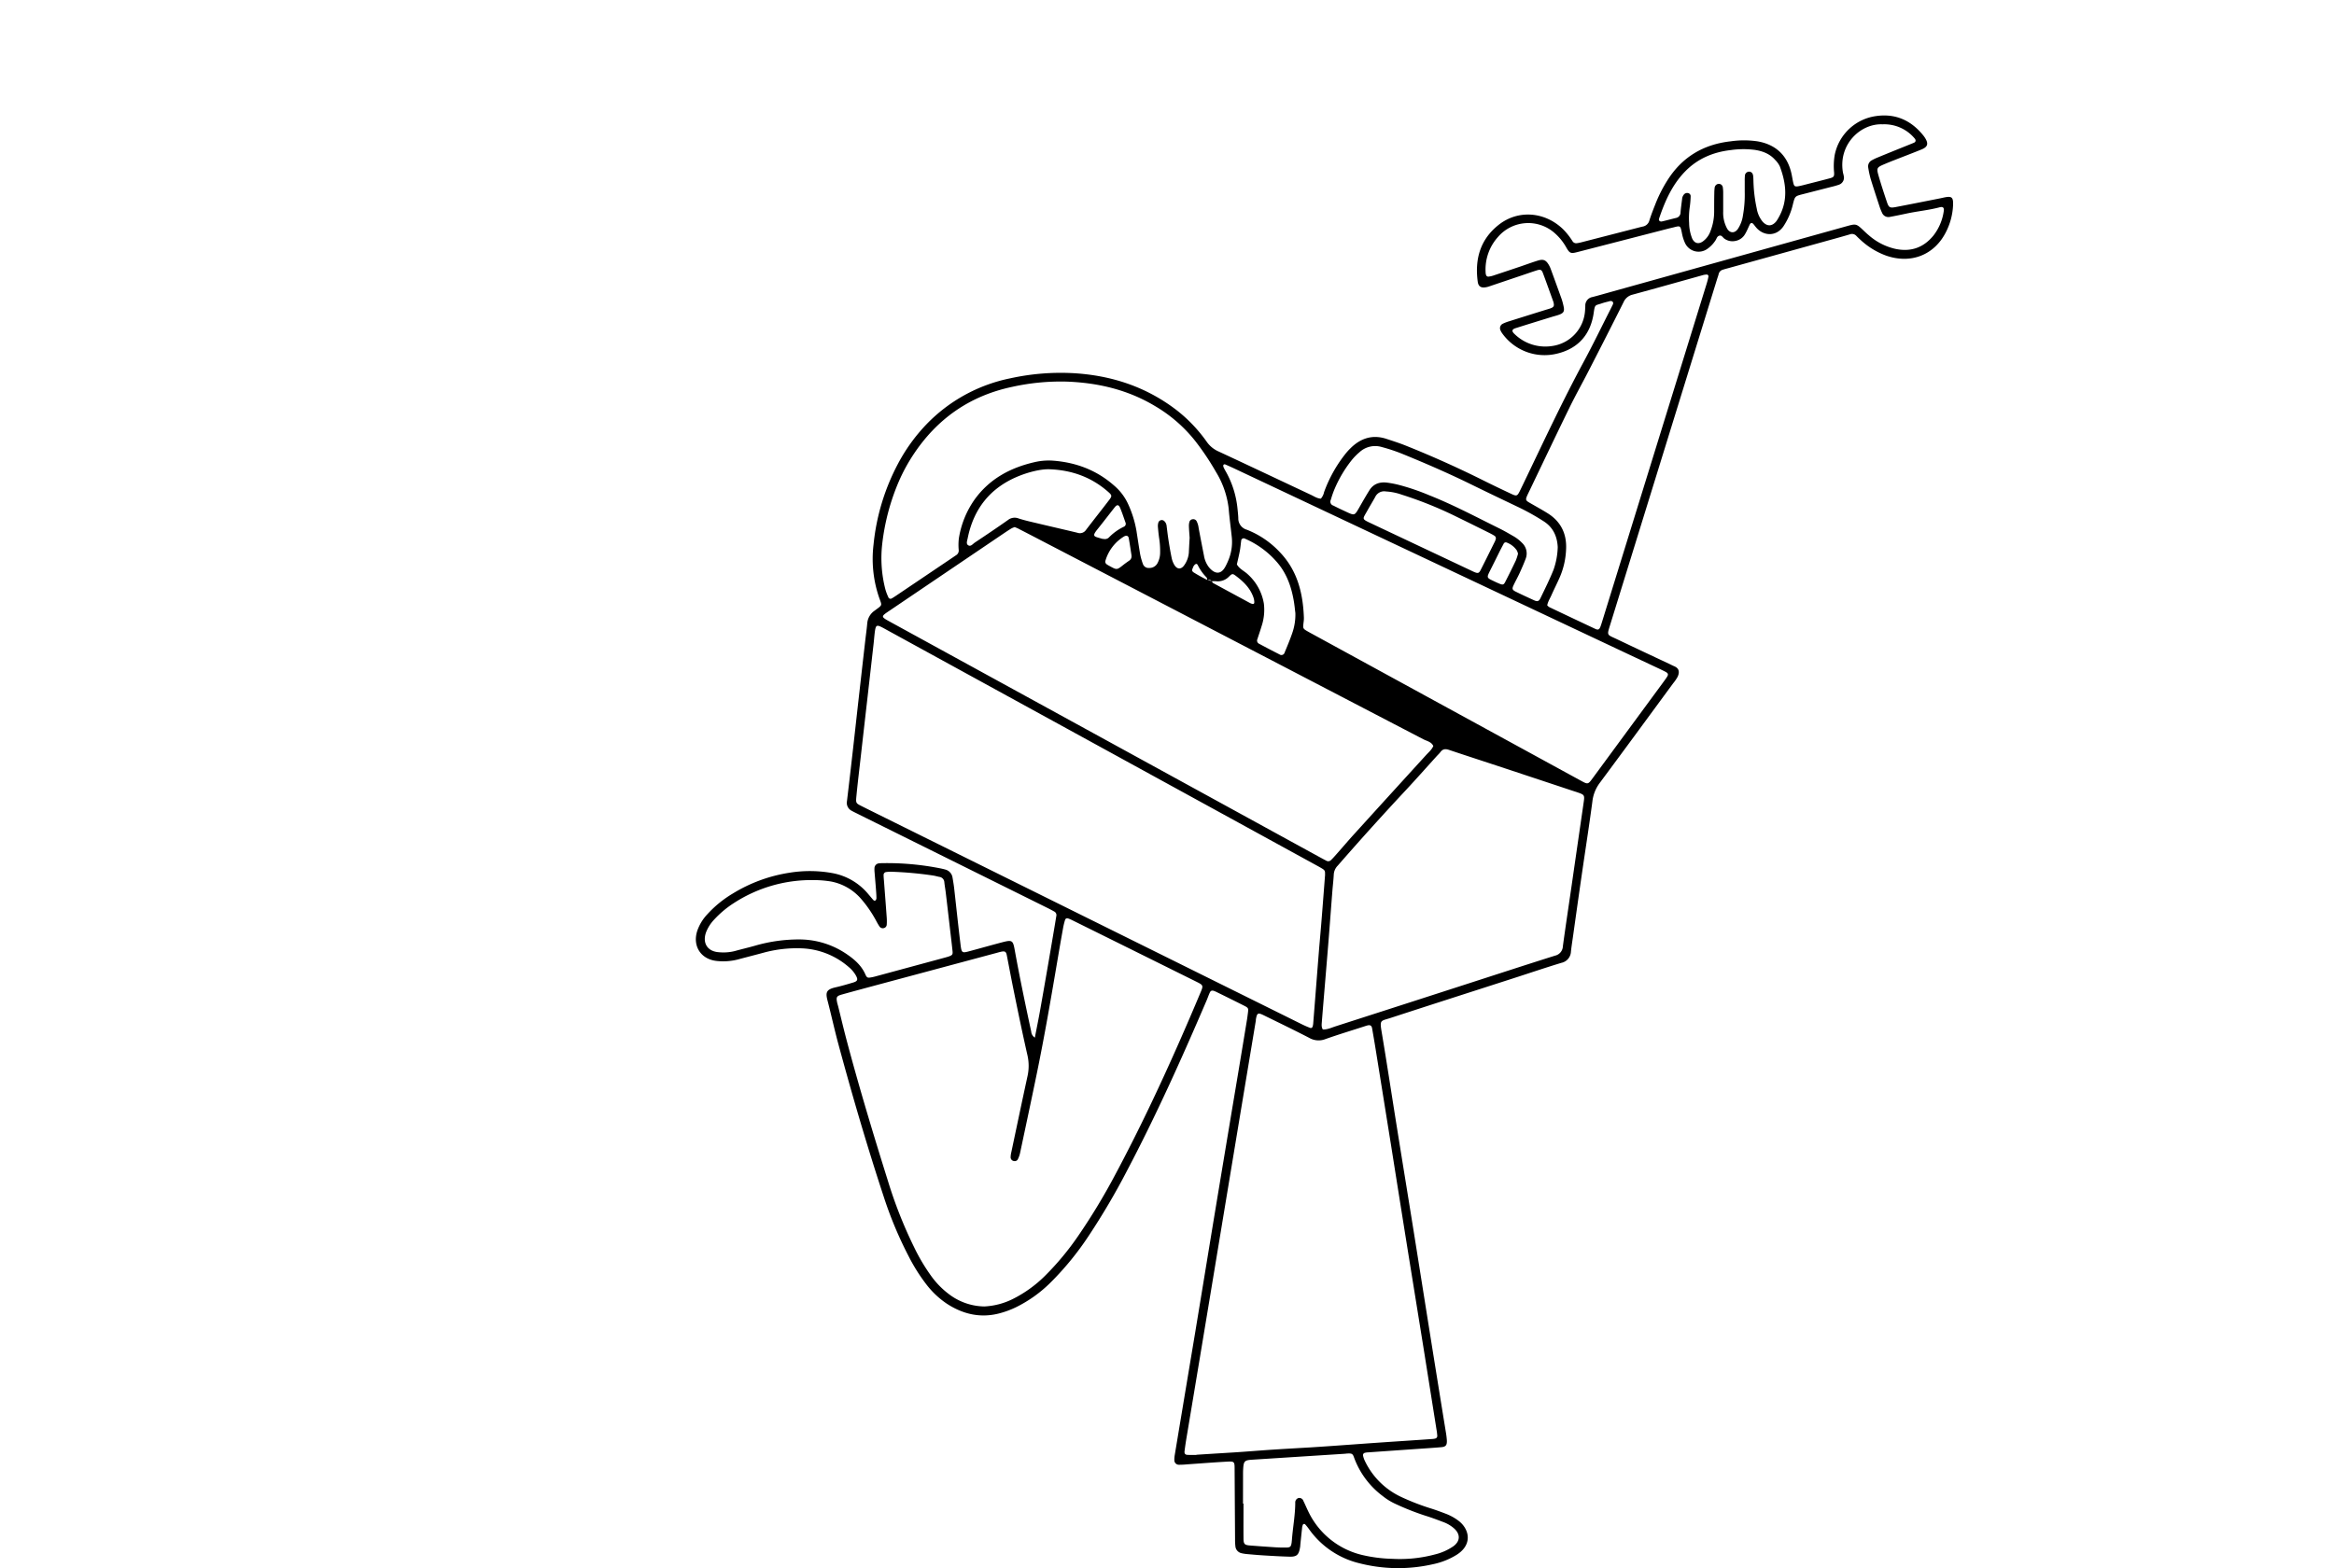 <svg xmlns="http://www.w3.org/2000/svg" id="Capa_1" data-name="Capa 1" viewBox="0 0 1000 672"><path d="M443.38,444.7c.83-4.31,1.65-8.28,2.35-12.27q3-16.92,5.85-33.84c.35-2,.66-4,1-6a1.72,1.72,0,0,0-.88-1.93c-1.11-.63-2.24-1.21-3.38-1.77L368,349.06c-1-.51-2.06-1-3.06-1.56a3.8,3.8,0,0,1-2.06-4.13q1.29-10.8,2.51-21.61c.88-7.71,1.72-15.42,2.59-23.13q1.37-12.13,2.76-24.27c.28-2.4.62-4.8.83-7.2a7.24,7.24,0,0,1,3.12-5.42c3.66-2.76,3.24-1.88,1.8-6.13a51.18,51.18,0,0,1-2.22-22.24,93.56,93.56,0,0,1,10.41-34.5,75.32,75.32,0,0,1,12.24-17,68.86,68.86,0,0,1,35.9-19.73,100.75,100.75,0,0,1,26.93-2.22c16.27.93,31.18,5.76,44.24,15.76a64,64,0,0,1,13.12,13.77,12,12,0,0,0,4.91,4c13.26,6.17,26.48,12.44,39.72,18.66,1.35.64,2.64,1.54,4.19,1.59a6.05,6.05,0,0,0,1.36-2.77,58.28,58.28,0,0,1,8.83-16,26.29,26.29,0,0,1,2.53-2.85c4.34-4.29,9.39-5.94,15.35-4,2.77.91,5.56,1.8,8.28,2.89q17,6.8,33.41,15c3.76,1.87,7.55,3.68,11.34,5.47,2.94,1.39,3,1.36,4.48-1.7.95-1.94,1.87-3.9,2.81-5.85,7.86-16.4,15.6-32.87,24.24-48.89,3.93-7.28,7.52-14.73,11.27-22.1.29-.57.57-1.14.85-1.71s.72-1.24.33-1.76c-.54-.73-1.39-.33-2.12-.15s-1.73.42-2.57.72c-2.88,1-2.95.28-3.49,4.06-1.31,9.12-6.47,15.17-15.4,17.42A22.33,22.33,0,0,1,643.72,143a7,7,0,0,1-.78-1.31,2.12,2.12,0,0,1,.92-2.94,18.31,18.31,0,0,1,2.84-1.09q7.63-2.41,15.28-4.79c.73-.23,1.47-.42,2.19-.67,1.55-.55,1.82-1.06,1.44-2.56,0-.13-.06-.25-.1-.37-1.47-4.06-2.91-8.14-4.43-12.19-.55-1.49-1.07-1.7-2.63-1.21-1.94.61-3.86,1.29-5.79,1.94l-14.82,5a8.59,8.59,0,0,1-1.11.28c-2.09.41-3.31-.26-3.59-2.31-1.33-9.77,1.08-18.26,9.08-24.51,8.33-6.49,19.74-5.55,27.51,2a29.77,29.77,0,0,1,4,5.07,1.84,1.84,0,0,0,2,.87,16.56,16.56,0,0,0,1.86-.38l25.49-6.56.74-.17a3.55,3.55,0,0,0,2.87-2.68c.77-2.42,1.7-4.79,2.64-7.16a59.62,59.62,0,0,1,5-9.86c6.3-10.07,15.45-15.52,27.2-16.84a40,40,0,0,1,11.4,0c7.77,1.32,12.79,5.9,14.57,13.63.32,1.37.51,2.76.82,4.12.36,1.58.73,1.8,2.44,1.46,1.12-.22,2.23-.52,3.34-.81,3.32-.85,6.66-1.67,10-2.58,1.58-.44,1.81-.81,1.72-2.46a28.12,28.12,0,0,1,.28-7.61A21,21,0,0,1,803.9,49.73c8.45-1.18,15.17,2,20.36,8.61a10.51,10.51,0,0,1,.64.95c1.41,2.33,1,3.69-1.59,4.75-3.88,1.59-7.81,3.06-11.71,4.6-1.42.55-2.84,1.12-4.24,1.72-3.29,1.42-3.45,1.61-2.43,5.16,1.1,3.78,2.33,7.53,3.59,11.27.72,2.1,1.23,2.38,3.43,2,6.11-1.16,12.22-2.39,18.33-3.59.75-.15,1.5-.3,2.24-.47,3.85-.86,4.47-.32,4.24,3.73a27.91,27.91,0,0,1-2.84,10.63c-5,10.29-15.29,14.21-26,10.39a32.36,32.36,0,0,1-10.66-6.56c-.66-.6-1.31-1.21-1.93-1.85a2.5,2.5,0,0,0-2.78-.62c-4,1.18-8.07,2.28-12.11,3.4l-39.69,11c-.85.23-1.72.45-2.56.73a2.49,2.49,0,0,0-1.81,1.79c-.17.74-.45,1.46-.68,2.19q-22.87,74-45.76,148c-1.54,5-1.56,4.29,2.92,6.42q11,5.24,22.09,10.42c.8.38,1.59.8,2.41,1.15,1.81.78,2.45,2.16,1.45,4.44a16.87,16.87,0,0,1-1.93,2.83c-10.48,14.25-20.92,28.53-31.48,42.73a16.3,16.3,0,0,0-3.15,8c-1.27,9.58-2.76,19.13-4.16,28.7S675.35,391.38,674,401c-.32,2.27-.68,4.53-.93,6.8a5.14,5.14,0,0,1-4.07,4.84c-6.94,2.1-13.8,4.44-20.7,6.66-17.54,5.66-35.1,11.28-52.63,17-4.15,1.35-4.6.64-3.68,6.09,2.27,13.55,4.32,27.13,6.5,40.69,2.41,15.08,4.88,30.14,7.29,45.21s4.79,30.15,7.2,45.22q3.22,20.16,6.5,40.31a32.72,32.72,0,0,1,.42,3.41c.11,2.14-.44,2.84-2.48,3-3.55.3-7.11.53-10.66.77l-20.57,1.44a6.32,6.32,0,0,0-1.5.22,1,1,0,0,0-.69,1.17,9.46,9.46,0,0,0,.72,2.16,32.38,32.38,0,0,0,15.64,15.57,101.78,101.78,0,0,0,12.43,4.83c2.31.71,4.57,1.56,6.83,2.42a22,22,0,0,1,5,2.74c4.77,3.39,6.65,10.21-.45,14.75a31.22,31.22,0,0,1-10.23,4.08,67,67,0,0,1-31.38-.38,37.13,37.13,0,0,1-21.69-14.62,22.12,22.12,0,0,0-1.66-2.07.6.6,0,0,0-1,.17,4.51,4.51,0,0,0-.34,1.46c-.27,2.41-.51,4.81-.76,7.22,0,.38-.06.76-.13,1.14-.54,3.13-1.42,3.93-4.56,3.84-3.56-.1-7.12-.3-10.68-.52-2.41-.14-4.82-.35-7.23-.57a16.41,16.41,0,0,1-2.62-.4,3.33,3.33,0,0,1-2.59-3,23.87,23.87,0,0,1-.14-3q-.1-14.9-.19-29.79c0-3.54,0-3.63-3.64-3.42-5.59.31-11.17.76-16.76,1.14a32.63,32.63,0,0,1-3.42.17,1.93,1.93,0,0,1-2-1.94,11.63,11.63,0,0,1,.18-2.28q4.35-26.16,8.72-52.31c2.93-17.7,5.8-35.4,8.73-53.1q4.77-28.78,9.6-57.58,1.95-11.67,3.86-23.34c.17-1,.29-2,.42-3,.27-2.12.25-2.24-1.73-3.25-4-2-8-4-12-5.94-.23-.11-.47-.2-.71-.29-.92-.34-1.5-.17-1.88.67-.47,1-.84,2.12-1.29,3.18-10.62,24.8-21.66,49.4-34.24,73.28a303.26,303.26,0,0,1-16.25,27.63,126.36,126.36,0,0,1-16.37,20.1,56.13,56.13,0,0,1-14.83,10.63,38.49,38.49,0,0,1-7.5,2.74c-8,2-15.38.22-22.2-4.23a37.15,37.15,0,0,1-8.84-8.36,76.5,76.5,0,0,1-7.5-11.94,167.62,167.62,0,0,1-10.73-25.68c-7.12-21.63-13.5-43.48-19.44-65.46-1.66-6.14-3-12.36-4.61-18.52-.88-3.44-.54-4.71,3.46-5.62,2.48-.56,4.92-1.28,7.36-2,2.16-.62,2.38-1.29,1.22-3.29a13.33,13.33,0,0,0-3-3.46,32.53,32.53,0,0,0-19.82-7.95,54.2,54.2,0,0,0-16.62,1.86c-3.69,1-7.38,1.93-11.06,2.92a25.34,25.34,0,0,1-8.71.65c-7-.58-10.81-6.38-8.61-13a19.79,19.79,0,0,1,4.36-7.11A47.58,47.58,0,0,1,313.87,383a65.5,65.5,0,0,1,24.55-9,54.12,54.12,0,0,1,18.61.26A26,26,0,0,1,371.86,383c.75.87,1.47,1.76,2.22,2.62.25.27.63.57,1,.28a1.38,1.38,0,0,0,.43-.95c0-1.4-.13-2.79-.23-4.19-.17-2.28-.38-4.56-.56-6.85a12.06,12.06,0,0,1-.05-1.9,2.1,2.1,0,0,1,1.93-2,10.92,10.92,0,0,1,1.14-.08,117.28,117.28,0,0,1,25.42,2.28c.62.14,1.24.27,1.85.45a4.19,4.19,0,0,1,3.11,3.5c.26,1.51.51,3,.69,4.53.87,7.71,1.67,15.43,2.61,23.13.6,5,.47,4.77,5,3.55s8.82-2.44,13.24-3.6c3.91-1,4.35-.73,5.06,3.16,2.13,11.76,4.57,23.47,7.1,35.15A3.37,3.37,0,0,0,443.38,444.7Zm73.83-196.16,2,.51a1.65,1.65,0,0,0,1,1.07q7.68,4.17,15.37,8.33a4.47,4.47,0,0,0,1.06.38.59.59,0,0,0,.76-.58,6.14,6.14,0,0,0-.25-1.86c-1.28-4.06-4.12-6.91-7.4-9.4-1.6-1.22-1.76-1.27-3.18.11a6.64,6.64,0,0,1-5.51,2,15.07,15.07,0,0,0-1.9,0c-.53-.72-1.29-.57-2-.53a1.38,1.38,0,0,0-.47-1.36,19.68,19.68,0,0,1-3.49-5c-.18-.33-.41-.63-.87-.5a2.5,2.5,0,0,0-1.15,1.44c-.64,1.34-.57,1.73.71,2.45C513.59,246.67,515.39,247.59,517.21,248.54ZM421.7,559.91a30.6,30.6,0,0,0,12.06-3.11,53.49,53.49,0,0,0,14.18-10.23,118.19,118.19,0,0,0,13.89-16.72,266.84,266.84,0,0,0,16-26.44c9.84-18.41,18.77-37.26,27.2-56.35q4.78-10.83,9.35-21.74c1.27-3,1.17-3.11-1.84-4.61q-26.49-13.15-53-26.27a18.2,18.2,0,0,0-1.75-.77c-.68-.25-1.27-.1-1.49.66a30.54,30.54,0,0,0-.75,3q-1.19,6.57-2.3,13.15c-2.85,16.81-5.72,33.61-9.17,50.3-2.28,11.08-4.65,22.15-7,33.22a11.57,11.57,0,0,1-1,2.86,1.47,1.47,0,0,1-1.63.73A1.62,1.62,0,0,1,433,496a10,10,0,0,1,.31-2.24c2.29-10.83,4.56-21.66,6.91-32.47a20.4,20.4,0,0,0,0-9c-2.09-9.17-4-18.4-5.87-27.61-1.05-5.11-2-10.24-3-15.35-.29-1.42-.78-1.74-2.1-1.51-.74.13-1.48.35-2.21.55L374,422.6c-4.41,1.19-8.83,2.37-13.24,3.61-2.36.66-2.58,1.1-2.06,3.57.1.49.28,1,.4,1.47,1.23,4.93,2.39,9.89,3.7,14.8,5.39,20.29,11.46,40.37,17.74,60.4a190.45,190.45,0,0,0,11.08,28A81.43,81.43,0,0,0,399,546.9a36.19,36.19,0,0,0,8.35,8.31A25.65,25.65,0,0,0,421.7,559.91Zm146-185.17c.08-1.39-.06-1.78-1.26-2.51s-2.66-1.5-4-2.24L379.78,269.87c-.67-.37-1.33-.74-2-1.08-2.1-1.05-2.53-.84-2.9,1.6-.27,1.89-.39,3.8-.61,5.69q-1.37,12.14-2.75,24.27-1.37,11.94-2.72,23.88c-.61,5.44-1.28,10.87-1.81,16.31-.38,3.94-.46,3.6,2.83,5.27l1.71.86,136.06,67.42L557.83,439c1.14.56,2.31,1.07,3.49,1.52.57.22,1-.19,1.12-.71a6.89,6.89,0,0,0,.23-1.51c.82-10.27,1.61-20.54,2.43-30.81.36-4.44.78-8.87,1.13-13.31C566.75,387.68,567.24,381.21,567.74,374.74ZM512.57,623.55v-.08c5.33-.34,10.67-.67,16-1s10.91-.81,16.37-1.17,11.17-.67,16.75-1q6.29-.4,12.56-.86c5.58-.39,11.16-.81,16.74-1.19,7.62-.53,15.23-1,22.84-1.55a6,6,0,0,0,1.12-.19,1.1,1.1,0,0,0,.85-1.12,23.94,23.94,0,0,0-.32-2.65q-2.84-17.89-5.69-35.78-3.24-20.14-6.5-40.29-3.62-22.61-7.19-45.2-3.35-20.91-6.71-41.81c-.48-3-1-6-1.52-9-.21-1.12-.83-1.47-1.94-1.2-.61.15-1.21.37-1.82.56-5.44,1.76-10.92,3.42-16.3,5.33a8,8,0,0,1-6.89-.56c-6.43-3.33-13-6.49-19.47-9.67-2.55-1.25-2.88-1-3.38,1.84,0,.13,0,.25,0,.38q-3.35,20.13-6.7,40.26-5.74,34.61-11.47,69.23T508.39,616c-.33,2-.64,4-.88,6-.11,1,.34,1.48,1.25,1.51C510,623.58,511.3,623.55,512.57,623.55Zm-77.8-397.66a8.47,8.47,0,0,0-1.41.57c-1.09.66-2.15,1.36-3.2,2.07l-48.68,32.94c-4.26,2.88-4.32,2.72.37,5.29L565.23,367.25c1,.55,2,1.09,3,1.61a1.65,1.65,0,0,0,2.09-.31c.54-.53,1.07-1.09,1.57-1.66,3-3.34,5.83-6.74,8.83-10q15.13-16.68,30.31-33.32c1.1-1.21,2.41-2.27,3.07-3.85-.83-1.83-2.76-2.11-4.28-2.9q-82.05-42.74-164.14-85.4c-2.94-1.53-5.87-3.06-8.81-4.56C436.22,226.48,435.51,226.21,434.77,225.89Zm123.88,38.83c0,.51,0,1-.08,1.53-.36,3.39-.67,3,2.76,4.95l1,.54q57.1,31.2,114.21,62.41c4.06,2.21,3.68,2.3,6.33-1.31q14.93-20.31,29.86-40.6c.53-.72,1.06-1.44,1.53-2.19.63-1,.47-1.51-.65-2.12-.9-.48-1.82-.91-2.74-1.35l-12.77-6L529.67,201.18c-1.38-.65-2.76-1.29-4.16-1.89-.43-.18-1-.56-1.36,0a1.47,1.47,0,0,0,.11,1c.31.7.69,1.37,1.06,2a40.45,40.45,0,0,1,4.83,15.17c.16,1.52.33,3,.4,4.57a5,5,0,0,0,3.68,5,38.74,38.74,0,0,1,14.1,9.6C555.92,244.54,558.27,254.28,558.65,264.72Zm8.12,176.49c2,.06,3.7-.79,5.49-1.37q30.32-9.75,60.61-19.55c11.13-3.59,22.24-7.22,33.4-10.73a4.27,4.27,0,0,0,3.34-4c1.18-8.7,2.5-17.37,3.76-26.06q2.53-17.55,5.08-35.11c.55-3.72.58-3.72-2.88-4.91-.48-.17-1-.31-1.46-.47q-14.48-4.81-29-9.62c-8.08-2.68-16.19-5.29-24.25-8-1.54-.52-2.68-.45-3.68.89-.46.6-1,1.13-1.54,1.69-4.36,4.81-8.66,9.67-13.08,14.42q-15,16.06-29.41,32.6a5.89,5.89,0,0,0-1.69,3.7c-.12,2.41-.42,4.82-.61,7.23-.61,7.73-1.17,15.47-1.8,23.21-.87,10.77-1.8,21.55-2.67,32.32C566.33,438.67,566,440,566.77,441.21ZM509.7,230.51c-.15-2.22-.27-3.62-.31-5a5.93,5.93,0,0,1,.23-1.87,1.56,1.56,0,0,1,1.4-1.11,1.61,1.61,0,0,1,1.63.76,8.3,8.3,0,0,1,.89,2.9c.74,4,1.52,8,2.31,12a11,11,0,0,0,2.08,4.87c2.52,3.08,5.22,3.35,7.15-.36a27.78,27.78,0,0,0,1.68-3.83,20.3,20.3,0,0,0,1-8.65c-.42-4.05-1-8.09-1.32-12.14A38.39,38.39,0,0,0,521,202.29,113,113,0,0,0,512.1,189a62,62,0,0,0-17.17-14.94c-11.65-7-24.38-10-37.8-10.51a96,96,0,0,0-23.48,2.25c-18.22,3.86-32.3,13.76-42.48,29.29a75.26,75.26,0,0,0-6,11.08A95.23,95.23,0,0,0,378,233a53.36,53.36,0,0,0,1.36,19.66,22.11,22.11,0,0,0,1.21,3.2,1,1,0,0,0,1.53.58c.55-.3,1.08-.65,1.61-1l23.73-16c.74-.5,1.46-1,2.21-1.5a2.31,2.31,0,0,0,1.11-2.24,24,24,0,0,1,.06-4.94,39.6,39.6,0,0,1,6.84-16.81c6.4-8.8,15.29-13.53,25.67-15.9a26.31,26.31,0,0,1,8-.61c9.79.77,18.54,4.07,26,10.65a23,23,0,0,1,6.12,8.17,46.27,46.27,0,0,1,3.47,11.27c.5,3.26,1,6.54,1.54,9.79a28,28,0,0,0,1.22,4.39,2.58,2.58,0,0,0,2.71,1.7,3.89,3.89,0,0,0,3.66-2.3,9.42,9.42,0,0,0,1-4,35.45,35.45,0,0,0-.36-6.09c-.27-1.76-.45-3.53-.59-5.3a5.15,5.15,0,0,1,.23-1.87,1.54,1.54,0,0,1,2.5-.53,3.28,3.28,0,0,1,1,2c.26,2.14.52,4.29.85,6.42.4,2.51.82,5,1.34,7.5a9.79,9.79,0,0,0,1.1,2.82c1.18,2,2.92,2.08,4.23.23a10.79,10.79,0,0,0,2-5.31C509.47,234.52,509.59,232.1,509.7,230.51Zm153.21,28.92a4.27,4.27,0,0,0,.87.76q9.81,4.68,19.65,9.3c1.29.61,1.81.34,2.31-1,.32-.83.56-1.69.83-2.54l44.62-144.28a27.81,27.81,0,0,0,.77-3,.77.77,0,0,0-.86-1,6.81,6.81,0,0,0-1.49.24c-10,2.79-20.06,5.63-30.12,8.36a5.63,5.63,0,0,0-3.88,3.24c-4.89,9.78-9.87,19.51-14.86,29.24-2.73,5.32-5.66,10.54-8.28,15.9-5.81,11.88-11.48,23.83-17.2,35.75-.38.8-.79,1.6-1.13,2.42-.52,1.28-.35,1.73.92,2.47,2.74,1.61,5.55,3.11,8.23,4.81,5.54,3.54,8,8.77,7.7,15.22a33.23,33.23,0,0,1-2.77,12.21c-1.08,2.44-2.28,4.83-3.38,7.26C664.18,256.38,663.21,257.75,662.91,259.43ZM806.56,53.28c-9.31-.43-18.86,8.47-17,20.35.09.63.32,1.23.41,1.86a3.15,3.15,0,0,1-2.05,3.66,30.42,30.42,0,0,1-3.3.94L772.4,83.22c-3.35.86-3.35.86-4.23,4.33A28.75,28.75,0,0,1,764.11,97c-3.08,4.44-8.29,4.18-11.45.76-.52-.56-.95-1.2-1.45-1.77s-1.15-.53-1.5.17c-.67,1.37-1.23,2.81-2,4.1a6,6,0,0,1-4.21,3,5.9,5.9,0,0,1-4.71-1c-.68-.49-1.16-1.58-2.19-1.24s-1.11,1.32-1.6,2a12.85,12.85,0,0,1-3.4,3.57,6.41,6.41,0,0,1-9.69-2.52,18,18,0,0,1-1.33-4.37c-.62-3-.66-3-3.45-2.28-.87.21-1.74.41-2.6.63q-19.38,5-38.77,10c-2.74.71-3.23.52-4.65-1.93a23.29,23.29,0,0,0-5-6.22,17.08,17.08,0,0,0-24.31,1.67,20.74,20.74,0,0,0-5.29,15.1,3.85,3.85,0,0,0,.17,1.12,1,1,0,0,0,1.16.75,9.68,9.68,0,0,0,1.85-.4q5.79-1.92,11.58-3.87c2.53-.86,5-1.78,7.58-2.58,2.38-.75,3.53-.25,4.75,1.86a10.8,10.8,0,0,1,.81,1.72q2.37,6.45,4.68,12.91a25.75,25.75,0,0,1,.71,2.57c.69,2.8.25,3.52-2.63,4.4-.85.26-1.71.48-2.56.75-5.1,1.57-10.21,3.14-15.29,4.75-1.57.5-1.71,1.3-.48,2.44A18.87,18.87,0,0,0,665,148.29a16.36,16.36,0,0,0,14.09-14.88c.07-.76.11-1.52.13-2.29a3.68,3.68,0,0,1,3.06-3.82c2.58-.67,5.15-1.41,7.72-2.13L791,97c4.31-1.2,4.31-1.19,7.66,2,.64.61,1.29,1.23,2,1.8a25.88,25.88,0,0,0,11.42,5.86c6.61,1.4,12.07-.51,16.32-5.74a22,22,0,0,0,4.4-10.43c.25-1.42-.32-2-1.65-1.68-4.68,1.25-9.51,1.69-14.24,2.7-2.36.5-4.73,1-7.1,1.43a2.94,2.94,0,0,1-3.45-1.76,22,22,0,0,1-1-2.46c-1.31-4-2.63-8-3.86-12a39.31,39.31,0,0,1-1.05-4.84,2.93,2.93,0,0,1,1.56-3.2,19.76,19.76,0,0,1,2.41-1.16c2.7-1.12,5.41-2.22,8.12-3.32,2.47-1,5-2,7.43-3,.87-.36,1-1.09.39-1.83A16.94,16.94,0,0,0,806.56,53.28Zm-458,323.9a61,61,0,0,0-34.37,10,42.54,42.54,0,0,0-8.15,6.87,16.72,16.72,0,0,0-3.5,5.42c-1.71,4.64.53,8.28,5.41,8.62a20.12,20.12,0,0,0,6.82-.48c2.82-.79,5.67-1.45,8.48-2.24a67.34,67.34,0,0,1,19.56-2.75,36,36,0,0,1,20.37,6.58c3.18,2.21,6,4.76,7.58,8.39.69,1.52,1,1.57,2.73,1.24.5-.09,1-.21,1.49-.34l29.81-8.07c.62-.17,1.23-.33,1.83-.55,1.41-.51,1.64-.84,1.5-2.22-.31-2.91-.65-5.81-1-8.72-.63-5.43-1.25-10.87-1.9-16.3-.18-1.51-.46-3-.62-4.53a2.42,2.42,0,0,0-2.17-2.29c-.87-.18-1.73-.44-2.61-.58A154.55,154.55,0,0,0,382,373.61a14.52,14.52,0,0,0-2.28.12,1.23,1.23,0,0,0-1.14,1.3c0,.89.1,1.77.17,2.66.39,5.2.8,10.4,1.17,15.61a22,22,0,0,1,0,3,1.59,1.59,0,0,1-1.11,1.42,1.71,1.71,0,0,1-2-.67,25.16,25.16,0,0,1-1.35-2.3,51.92,51.92,0,0,0-6.45-9.43,22.64,22.64,0,0,0-12.95-7.53A46.1,46.1,0,0,0,348.59,377.18Zm184,267.21h.22c0,5-.05,9.92,0,14.88,0,2.5.45,2.9,2.84,3.09q5.32.42,10.66.76c1.52.1,3,.13,4.57.12,2,0,2.32-.31,2.59-2.43,0-.25.05-.51.07-.76.39-5.32,1.41-10.59,1.44-15.95a2,2,0,0,1,1.34-2.08,1.82,1.82,0,0,1,2.13,1.2c.74,1.48,1.36,3,2.09,4.49a34.31,34.31,0,0,0,22.9,18.66,62.66,62.66,0,0,0,13.21,1.7,58,58,0,0,0,18.13-1.87,23.6,23.6,0,0,0,8-3.56c2.86-2.13,3-5,.42-7.45a14.67,14.67,0,0,0-4.89-2.92c-2.49-.94-5-1.89-7.54-2.67a112,112,0,0,1-13.11-5.19,25.67,25.67,0,0,1-5.17-3.22,36,36,0,0,1-12.34-16.6c-.53-1.52-.92-1.72-2.56-1.67-.51,0-1,.1-1.52.13l-39.6,2.54c-3.18.2-3.61.62-3.8,3.91-.07,1-.06,2-.06,3ZM667.41,234.46c-.23-4.42-1.86-8.36-5.95-11A99.53,99.53,0,0,0,649.81,217c-6.42-3.07-12.84-6.13-19.23-9.27-9.81-4.82-19.82-9.17-29.94-13.29a75.21,75.21,0,0,0-8.67-2.87,9.89,9.89,0,0,0-9.56,2.29,25.19,25.19,0,0,0-3.2,3.25,53,53,0,0,0-7.39,12.41,40.32,40.32,0,0,0-1.63,4.67,1.74,1.74,0,0,0,1.08,2.49c1.8.93,3.64,1.79,5.49,2.65,3.62,1.68,3.61,1.67,5.55-1.71,1.45-2.53,2.89-5.08,4.44-7.55,1.67-2.66,4.26-3.56,7.24-3.26a41.56,41.56,0,0,1,5.6,1.07,96.6,96.6,0,0,1,12.61,4.31c10.3,4.07,20.06,9.27,30,14.18,2.05,1,4,2.14,6,3.29a16.85,16.85,0,0,1,3.92,3,6.19,6.19,0,0,1,1.6,6.67c-.74,2-1.62,4-2.52,6s-1.85,3.63-2.71,5.47c-.72,1.54-.58,2,.87,2.74,2.62,1.29,5.27,2.52,7.93,3.73,1.41.64,2.06.47,2.76-1,1.93-4,3.92-8,5.57-12.12A31.66,31.66,0,0,0,667.41,234.46ZM747.53,82.17c0-1.71,0-3.11,0-4.51a21.62,21.62,0,0,1,.07-2.28,1.81,1.81,0,0,1,2-1.8c.86.1,1.43.73,1.55,1.87s.09,2,.14,3a63.1,63.1,0,0,0,1.4,11A11.88,11.88,0,0,0,755.2,95c1.91,2.11,4,2.07,5.8-.1a13.13,13.13,0,0,0,1-1.58c4.17-7.24,3.34-14.64.57-22a9.8,9.8,0,0,0-2-2.78c-2.3-2.63-5.34-3.78-8.69-4.3a38.38,38.38,0,0,0-10.27.07c-7.55.85-14.27,3.67-19.62,9.17-5.54,5.69-8.66,12.78-11.16,20.18-.28.84.34,1.45,1.29,1.23,2-.45,3.94-1,5.91-1.47a2.38,2.38,0,0,0,2-2.39c.14-1.9.43-3.78.66-5.67a3.43,3.43,0,0,1,.85-2.08,1.78,1.78,0,0,1,1.74-.52,1.34,1.34,0,0,1,1.08,1.39,40.65,40.65,0,0,1-.38,4.55,32.73,32.73,0,0,0-.28,6.85,18.71,18.71,0,0,0,1.32,6.69c1,2.11,2.78,2.54,4.66,1.15A9.15,9.15,0,0,0,732.87,99a22.87,22.87,0,0,0,1.56-8.19c0-2.66,0-5.33.06-8a19.25,19.25,0,0,1,.14-2.28,1.88,1.88,0,0,1,1.72-1.74,1.73,1.73,0,0,1,1.8,1.59,15.78,15.78,0,0,1,.15,2.28q0,4,0,8A14.13,14.13,0,0,0,740,98c1.19,2,3.23,2.06,4.6.11a14.32,14.32,0,0,0,2.2-6A50.42,50.42,0,0,0,747.53,82.17Zm-298,118.94c-3.47-.11-8.83,1.14-13.63,3.16-11.83,5-18.79,13.93-21.3,26.43-.2,1-.73,2.26.11,2.9,1.17.88,2.06-.48,2.94-1.06,4.76-3.17,9.51-6.36,14.19-9.66a4.65,4.65,0,0,1,4.6-.68c2.78.9,5.64,1.51,8.49,2.19,5.55,1.33,11.13,2.59,16.68,3.93a3.14,3.14,0,0,0,3.67-1.19c3.31-4.35,6.73-8.62,10.05-13,1.16-1.53,1.05-1.92-.38-3.2C467.7,204.48,459.14,201.43,449.51,201.11Zm144.31,9.52a4.24,4.24,0,0,0-4.66,2.42c-1.12,2-2.32,3.94-3.42,5.94-2,3.61-2.52,3.33,1.84,5.38l42.37,20c.57.27,1.14.56,1.72.8,1.53.64,2,.53,2.75-1,2.07-4.07,4.09-8.17,6.12-12.27.11-.22.16-.48.25-.71a1.28,1.28,0,0,0-.6-1.63c-.75-.47-1.54-.88-2.34-1.28-4.55-2.26-9.09-4.52-13.65-6.74A166.18,166.18,0,0,0,600.58,212,23.93,23.93,0,0,0,593.82,210.63Zm-38.85,52c-.16-1.19-.34-3.35-.73-5.47-1.12-6.23-3.24-12-7.63-16.78a37.83,37.83,0,0,0-13.21-9.51,1.07,1.07,0,0,0-1.64.92c-.2,1.38-.29,2.79-.55,4.16-.37,2-.86,3.95-1.29,5.93,1.09,2,3.2,2.82,4.74,4.31a21.67,21.67,0,0,1,6.82,12.48,22.12,22.12,0,0,1-1,9.77c-.54,1.83-1.18,3.62-1.76,5.44a1.5,1.5,0,0,0,.69,2c2.92,1.56,5.84,3.1,8.79,4.59a1.41,1.41,0,0,0,2.18-.83c1.13-2.69,2.25-5.39,3.21-8.15A24.07,24.07,0,0,0,555,262.65Zm95.41-25.29a6,6,0,0,0-.52-1.45,9.12,9.12,0,0,0-4.43-3.41,1,1,0,0,0-1.24.62c-.59,1.11-1.19,2.23-1.76,3.36q-2,4.07-4.06,8.15c-1.47,3-1.46,3,1.64,4.46.8.39,1.6.75,2.42,1.09,1.4.57,1.83.49,2.46-.76q2.34-4.56,4.54-9.18A22.58,22.58,0,0,0,650.38,237.36Zm-165.6.71c-.35-2.23-.72-4.85-1.19-7.45-.19-1-1-1.27-2.06-.66a18.09,18.09,0,0,0-7.89,10.25,1.37,1.37,0,0,0,.51,1.66,11.39,11.39,0,0,0,1.3.77c3.06,1.69,3.05,1.68,5.84-.53.89-.71,1.83-1.35,2.75-2A2.19,2.19,0,0,0,484.78,238.07ZM473,231a2.45,2.45,0,0,0,2.27-.82,22.37,22.37,0,0,1,6.16-4.4,1.37,1.37,0,0,0,.77-1.88c-.71-2-1.39-4.09-2.21-6.07-.66-1.61-1.37-1.7-2.41-.39-2.37,3-4.66,6-7.06,9-3,3.65-1.82,3.39,1.6,4.45A8.2,8.2,0,0,0,473,231Z"/></svg>